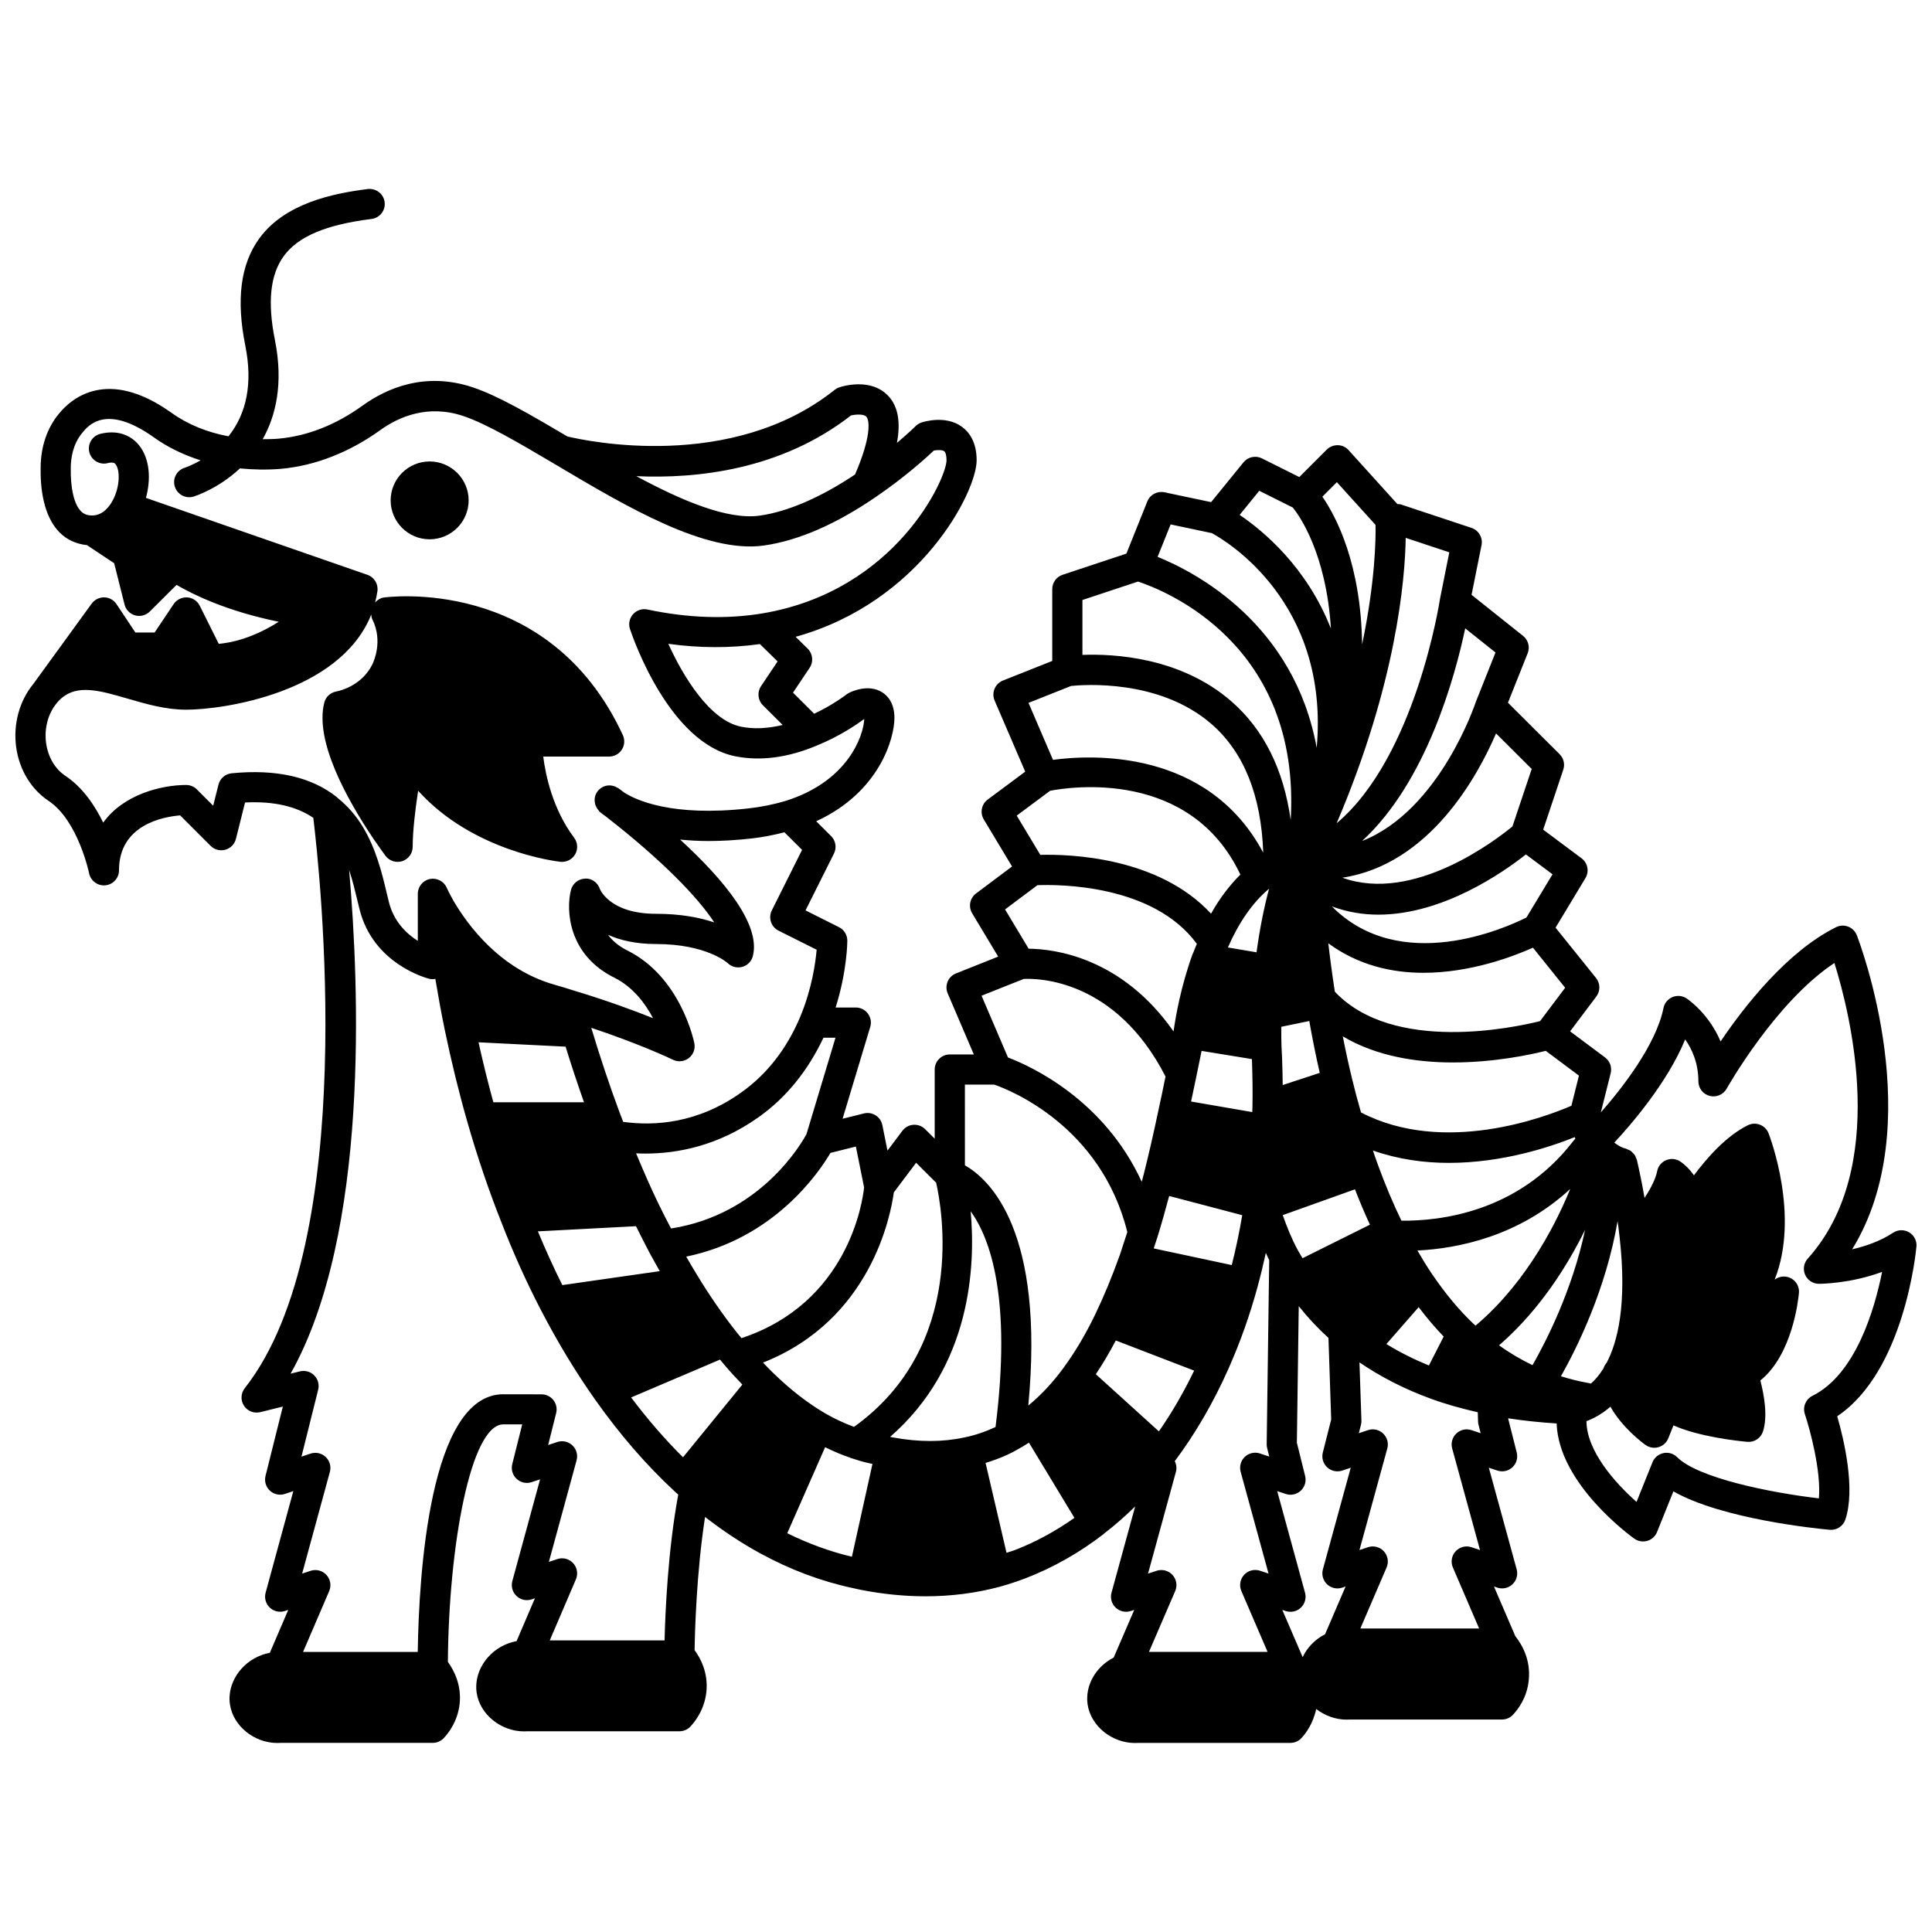 <?xml version="1.0" encoding="UTF-8"?>
<!-- Uploaded to: SVG Repo, www.svgrepo.com, Generator: SVG Repo Mixer Tools -->
<svg width="800px" height="800px" version="1.1" viewBox="144 144 512 512" xmlns="http://www.w3.org/2000/svg">
 <defs>
  <clipPath id="a">
   <path d="m148.09 194h503.81v412h-503.81z"/>
  </clipPath>
 </defs>
 <path d="m257.84 266.29c-5.68 0-10.316 4.637-10.316 10.316 0 5.68 4.637 10.316 10.316 10.316 5.719 0 10.355-4.637 10.355-10.316 0-5.676-4.637-10.316-10.355-10.316z"/>
 <g clip-path="url(#a)">
  <path d="m651.88 474.38c0.141-1.531-0.613-3.008-1.93-3.793-1.32-0.789-2.977-0.746-4.258 0.098-3.414 2.262-7.383 3.598-10.852 4.394 20.293-32.953 2.082-81.039 1.234-83.23-0.406-1.047-1.234-1.879-2.281-2.281-1.055-0.406-2.223-0.352-3.227 0.148-12.984 6.465-24.262 20.914-30.594 30.277-3.125-7.406-8.668-11.176-8.996-11.395-1.109-0.738-2.519-0.875-3.746-0.363-1.23 0.512-2.129 1.598-2.391 2.906-1.98 9.844-11.148 21.449-16.598 27.656l2.602-10.383c0.391-1.566-0.191-3.211-1.484-4.176l-9.262-6.918 6.945-9.23c1.102-1.465 1.066-3.488-0.078-4.914l-10.723-13.336 7.914-13.121c1.062-1.758 0.617-4.039-1.031-5.266l-10.16-7.586 5.32-15.895c0.484-1.441 0.109-3.027-0.969-4.098l-13.688-13.652 5.223-13.102c0.652-1.637 0.156-3.508-1.223-4.606l-13.648-10.875 2.641-13.16c0.395-1.98-0.742-3.941-2.664-4.582l-18.672-6.199c-0.32-0.105-0.645-0.094-0.965-0.117l-12.922-14.285c-0.734-0.812-1.77-1.289-2.867-1.316-1.078-0.008-2.152 0.398-2.926 1.172l-7.277 7.273-9.902-4.945c-1.672-0.84-3.707-0.402-4.891 1.055l-8.574 10.539-12.367-2.613c-1.891-0.395-3.816 0.617-4.539 2.422l-5.547 13.832-16.91 5.613c-1.637 0.543-2.738 2.074-2.738 3.793v19.039l-13.074 5.195c-1.004 0.398-1.805 1.188-2.219 2.188-0.414 0.996-0.406 2.121 0.02 3.109l8.109 18.848-9.941 7.391c-1.652 1.227-2.098 3.508-1.039 5.269l7.492 12.465-9.543 7.152c-1.641 1.227-2.082 3.5-1.031 5.254l6.898 11.484-11.184 4.457c-1 0.398-1.801 1.184-2.211 2.18-0.414 0.996-0.406 2.117 0.016 3.106l6.93 16.184h-6.375c-2.207 0-4 1.789-4 4v18.32l-2.539-2.527c-0.82-0.812-1.957-1.227-3.106-1.152-1.156 0.082-2.215 0.66-2.91 1.582l-3.957 5.266-1.359-6.769c-0.215-1.07-0.859-2.008-1.785-2.586-0.922-0.582-2.051-0.77-3.106-0.5l-5.648 1.41 7.328-24.332c0.363-1.211 0.137-2.523-0.621-3.539-0.754-1.016-1.941-1.613-3.211-1.613h-5.34c3.043-9.66 3.098-17.332 3.098-17.715 0-1.512-0.852-2.898-2.207-3.574l-8.867-4.449 7.535-15.062c0.773-1.543 0.469-3.406-0.754-4.621l-3.953-3.934c16.789-7.715 20.73-22 20.73-27.379 0-3.961-1.797-5.91-3.305-6.836-3.562-2.207-7.891-0.23-8.723 0.184-0.242 0.121-0.48 0.273-0.695 0.441-0.039 0.031-3.449 2.699-8.539 5.094l-5.613-5.59 4.406-6.582c1.07-1.598 0.848-3.734-0.523-5.082l-3.195-3.133c32.945-9.102 47.977-38.293 47.977-46.793 0-5.004-2.141-7.59-3.93-8.887-4.305-3.109-10.047-1.32-10.684-1.113-0.582 0.195-1.121 0.523-1.555 0.961-0.031 0.031-1.887 1.852-4.953 4.445 1.016-5.5 0.301-9.594-2.191-12.336-4.578-5.043-12.238-2.676-13.094-2.383-0.445 0.148-0.859 0.375-1.227 0.668-27.422 21.887-66.086 13.484-70.82 12.344-9.406-5.551-18.273-10.75-25.059-13.012-12.668-4.246-22.848 0.258-29.16 4.789-7.137 5.152-14.664 8.117-22.348 8.812-1.41 0.121-2.797 0.129-4.18 0.141 3.383-6.039 5.578-14.559 3.238-26.289-2.004-9.996-1.254-17.246 2.289-22.168 3.773-5.242 11.184-8.391 23.316-9.91 2.191-0.273 3.746-2.269 3.473-4.461-0.273-2.191-2.289-3.727-4.461-3.473-9.121 1.141-22.027 3.746-28.812 13.168-4.914 6.824-6.106 16.117-3.641 28.406 1.953 9.793 0.418 17.816-4.469 23.961-5.676-1.074-10.777-3.125-15.117-6.242-16.957-12.082-26.535-3.812-29.832 0.266-3.109 3.758-4.781 8.664-4.836 14.152-0.102 5.449 0.68 12.875 4.984 17.258 1.949 1.984 4.457 3.106 7.289 3.398l7.215 4.801 2.746 10.934c0.348 1.398 1.418 2.496 2.809 2.883 1.391 0.391 2.871-0.008 3.891-1.02l7.082-7.059c4.309 2.527 13.332 6.981 27.094 9.773-4.082 2.586-9.676 5.273-15.906 5.852l-5.039-10.105c-0.637-1.273-1.902-2.117-3.328-2.207-1.406-0.066-2.781 0.582-3.578 1.762l-5.051 7.547-5.094 0.004-5.012-7.535c-0.723-1.086-1.934-1.754-3.246-1.785-1.289-0.008-2.547 0.586-3.32 1.648l-15.504 21.34c-3.629 4.414-5.332 10.57-4.527 16.621 0.797 5.977 3.914 11.188 8.578 14.305 7.832 5.191 10.734 19.074 10.766 19.215 0.406 2.012 2.301 3.394 4.32 3.184 2.043-0.207 3.598-1.918 3.598-3.973 0-12.078 11.695-14.195 16.211-14.562l8.074 8.074c1.016 1.02 2.508 1.41 3.894 1.027 1.387-0.383 2.465-1.484 2.812-2.883l2.414-9.633c7.637-0.395 13.625 1.035 18.086 4.059 1.758 14.371 12.402 112.35-18.16 151.15-1.055 1.344-1.145 3.211-0.219 4.641 0.922 1.434 2.66 2.121 4.324 1.715l5.984-1.48-4.59 18.387c-0.352 1.414 0.094 2.914 1.168 3.906 1.07 0.992 2.594 1.316 3.984 0.855l2.219-0.742-7.344 26.922c-0.387 1.418 0.035 2.938 1.105 3.953 1.07 1.012 2.609 1.355 4.008 0.895l0.887-0.293-4.879 11.367c-2.914 0.547-5.582 2.039-7.57 4.281-2.383 2.695-3.481 6.106-3.008 9.379 0.855 5.801 6.496 10.246 12.566 10.246 0.273 0 0.551-0.008 0.828-0.027h40.348c1.094 0 2.148-0.449 2.902-1.246 1.363-1.441 3.731-4.539 4.238-9.148 0.496-4.902-1.422-8.715-3.121-11.062 0.191-30.66 6.051-62.953 14.695-62.953h5l-2.641 10.547c-0.352 1.414 0.09 2.906 1.16 3.898 1.066 0.996 2.598 1.328 3.973 0.867l2.246-0.742-7.356 26.961c-0.387 1.422 0.039 2.945 1.113 3.957 1.07 1.02 2.613 1.363 4.016 0.887l0.859-0.289-4.863 11.355c-2.902 0.531-5.555 2.004-7.539 4.231-2.406 2.699-3.516 6.133-3.043 9.441 0.855 5.801 6.496 10.246 12.559 10.246 0.277 0 0.555-0.008 0.832-0.027h40.348c1.094 0 2.144-0.449 2.898-1.242 1.094-1.156 3.711-4.356 4.238-9.121 0.559-5.152-1.586-9.062-3.117-11.141 0.07-4.668 0.48-20.465 2.773-35.297 4.789 3.719 9.707 6.973 14.691 9.684 7.898 4.305 16.117 7.391 24.418 9.156l1.977 0.438c0.004 0 0.004 0.004 0.008 0.004h0.012l0.082 0.02c5.883 1.152 11.641 1.727 17.25 1.727 6.773 0 13.328-0.84 19.613-2.519 2.293-0.633 4.617-1.402 6.93-2.277 7.269-2.801 14.227-6.746 20.676-11.723 0.047-0.039 0.07-0.098 0.117-0.137 2.809-2.144 5.547-4.551 8.207-7.156l-6.266 22.859c-0.391 1.418 0.031 2.938 1.102 3.953 1.062 1.016 2.602 1.355 4.004 0.902l0.918-0.305-5.449 12.645c-4.738 2.41-7.629 7.391-6.914 12.391 0.855 5.801 6.496 10.246 12.562 10.246 0.277 0 0.555-0.008 0.832-0.027h40.348c1.094 0 2.148-0.449 2.902-1.246 1.211-1.281 3.148-3.941 3.934-7.746 2.269 1.754 5.129 2.824 8.066 2.824 0.273 0 0.543-0.008 0.816-0.027h40.348c1.094 0 2.148-0.449 2.902-1.246 1.371-1.449 3.742-4.562 4.191-9.117 0.586-5.418-1.762-9.48-3.555-11.738l-5.652-13.152 0.891 0.297c1.395 0.473 2.941 0.121 4.016-0.887 1.07-1.016 1.5-2.539 1.109-3.961l-7.379-26.926 2.254 0.75c1.383 0.465 2.914 0.133 3.988-0.863 1.07-0.992 1.512-2.492 1.156-3.91l-2.25-8.895-0.004-0.176c4.043 0.629 8.344 1.074 12.824 1.367 0.543 16.02 19.691 29.891 20.586 30.523 0.684 0.488 1.5 0.742 2.32 0.742 0.375 0 0.754-0.055 1.125-0.16 1.176-0.344 2.129-1.211 2.582-2.348l4.332-10.77c12.949 7.391 38.215 9.891 41.418 10.184 1.844 0.176 3.57-0.957 4.156-2.715 2.731-8.16-0.402-21.277-2.16-27.371 17.77-11.906 20.859-43.531 20.988-44.941zm-116.18 46.336c0.008 0.289 0.047 0.582 0.121 0.863l0.562 2.231-2.418-0.805c-1.402-0.48-2.945-0.125-4.016 0.887-1.07 1.016-1.5 2.539-1.109 3.961l7.379 26.926-2.254-0.75c-1.492-0.508-3.144-0.078-4.211 1.082-1.066 1.16-1.352 2.84-0.727 4.285l6.957 16.176h-31.477l6.957-16.176c0.625-1.449 0.336-3.125-0.727-4.285-1.07-1.164-2.723-1.594-4.211-1.082l-2.254 0.75 7.379-26.926c0.391-1.422-0.035-2.945-1.109-3.961-1.07-1.012-2.617-1.367-4.016-0.887l-2.418 0.805 0.562-2.231c0.094-0.363 0.133-0.738 0.121-1.113l-0.52-15.418c5.688 3.875 12.035 7.129 18.93 9.629 3.891 1.434 8.094 2.594 12.426 3.586zm-80.98 40.656c-1.059-1.164-2.703-1.582-4.199-1.102l-2.281 0.75 7.391-26.965c0.266-0.969 0.129-1.969-0.305-2.832 5.43-7.25 10.23-15.5 14.258-24.551 0.023-0.055 0.043-0.113 0.066-0.168 0.004-0.008 0.008-0.012 0.012-0.02 0-0.004 0-0.008 0.004-0.016 3.012-6.785 5.57-13.996 7.598-21.43 0.02-0.074 0.035-0.152 0.055-0.227v-0.004-0.004c0.793-2.871 1.484-5.812 2.137-8.777 0.305 0.637 0.574 1.297 0.898 1.918l-0.668 48.789c-0.004 0.344 0.035 0.688 0.121 1.02l0.559 2.254-2.457-0.816c-1.398-0.48-2.945-0.125-4.016 0.887-1.07 1.016-1.5 2.539-1.109 3.961l7.391 26.965-2.281-0.75c-1.488-0.48-3.137-0.062-4.199 1.102-1.062 1.16-1.344 2.836-0.723 4.277l6.949 16.129h-31.43l6.953-16.129c0.625-1.434 0.34-3.106-0.723-4.262zm-102.09-11.051 10.035-22.793c2.168 1.059 4.301 1.984 6.398 2.688 0.18 0.094 0.363 0.148 0.555 0.211 1.516 0.52 3.039 0.957 4.508 1.293 0.32 0.074 0.723 0.164 1.082 0.242l-5.445 24.594c-5.793-1.379-11.531-3.469-17.133-6.234zm9.598-131.32h3.188l-7.691 25.551c-1.312 2.449-12.164 21.312-35.891 25.012-1.105-2.121-2.215-4.231-3.293-6.477-2.07-4.273-4.051-8.812-5.973-13.441 0.801 0.035 1.625 0.062 2.481 0.062 8.355 0 19.246-1.984 30.039-9.684 7.324-5.203 13.027-12.32 17.141-21.023zm-68.34 2.375c1.57 5.094 3.203 10 4.879 14.738h-24.023c-1.398-5.07-2.707-10.391-3.93-15.895zm18.66 47.578c1.148 2.309 2.297 4.617 3.465 6.805 0.004 0.008 0.008 0.02 0.012 0.027 0.008 0.016 0.016 0.031 0.023 0.051 0.934 1.727 1.863 3.402 2.797 5.027l-25.82 3.699c-2.305-4.602-4.453-9.363-6.481-14.242zm22.27 35.348c0.316 0.375 0.629 0.773 0.941 1.145l0.363 0.434c1.441 1.691 2.988 3.363 4.606 5.047l-15.723 19.27c-4.769-4.738-9.371-10.039-13.75-15.859zm64.754 20.633c-5.781 1.254-11.953 1.262-18.832 0.02-0.301-0.055-0.555-0.113-0.848-0.168 21.477-18.707 22.664-45.199 21.348-59.785 5.199 7.215 10.891 23.082 6.59 57.148-0.031 0.012-0.051 0.027-0.078 0.039-2.672 1.262-5.398 2.188-8.18 2.746zm89.645 58.223-5.394-12.516 0.918 0.305c1.398 0.453 2.938 0.113 4.004-0.902 1.066-1.016 1.492-2.535 1.102-3.953l-7.375-26.93 2.254 0.75c1.375 0.469 2.906 0.129 3.984-0.855 1.07-0.992 1.516-2.488 1.164-3.902l-2.191-8.816 0.496-36.199c2.363 2.981 4.988 5.793 7.875 8.426l0.723 21.609-2.219 8.77c-0.359 1.414 0.082 2.914 1.156 3.91 1.07 0.996 2.598 1.328 3.988 0.863l2.254-0.75-7.379 26.926c-0.391 1.422 0.035 2.945 1.109 3.961 1.07 1.008 2.609 1.359 4.016 0.887l0.891-0.297-5.438 12.645c-2.68 1.371-4.762 3.555-5.938 6.07zm45.809-87.855c-0.266-0.25-0.531-0.469-0.801-0.73-3.711-3.57-7.199-7.769-10.656-12.836-1.352-2-2.672-4.137-3.945-6.336 10.625-0.523 26.84-3.684 40.504-16.316-8.383 20.34-19.367 31.465-25.102 36.219zm-45.836-17.867c-0.43-0.738-0.91-1.461-1.312-2.227-1.559-2.91-2.82-6-3.938-9.188l19.137-6.84c1.273 3.266 2.578 6.371 3.969 9.371zm-5.258-45.891c-0.023-2.289-0.078-4.715-0.18-7.398l-0.07-1.34c-0.031-0.543-0.066-1.109-0.082-1.699-0.047-1.527-0.055-3.231-0.043-5l7.414-1.527c0.883 4.957 1.797 9.473 2.773 13.742zm-22.926-2.082c0.477-2.371 0.953-4.707 1.426-6.965l13.336 2.172c0.172 4.699 0.219 8.633 0.148 12.477-0.012 0.52-0.039 1.047-0.051 1.566l-16.215-2.801c0.457-2.164 0.934-4.359 1.355-6.449zm-7.168 31.484 19.367 5.09c-0.758 4.492-1.688 8.902-2.777 13.223l-20.68-4.418c0.332-1.02 0.672-2.019 0.996-3.043 1.09-3.519 2.113-7.164 3.094-10.852zm66.121 29.461c2.168 2.871 4.371 5.441 6.629 7.793l-3.914 7.668c-3.988-1.637-7.762-3.523-11.262-5.684zm30.172 15.367c-3.078-1.477-6.051-3.211-8.867-5.258 6.066-5.223 15.047-14.832 22.805-30.613-3.449 16.227-10.516 29.906-13.938 35.871zm11.18-60.426c0.051 0.133 0.117 0.266 0.172 0.395l-0.793 0.953c-14.488 18.598-35.129 20.906-45.297 20.797-2.18-4.492-4.223-9.324-6.215-14.762-0.457-1.234-0.891-2.539-1.336-3.832 6.731 2.356 13.586 3.277 20.117 3.277 14.285 0 26.973-4.254 33.352-6.828zm-81.117-65.73c0.039-0.035 0.078-0.07 0.121-0.105-1.395 5.184-2.5 10.844-3.32 16.855l-7.594-1.281c2.922-6.664 6.531-11.855 10.793-15.469zm-40.496 119.62 20.762 7.988c-2.789 5.777-5.914 11.168-9.34 16.102l-16.715-15.152c1.844-2.75 3.613-5.746 5.293-8.938zm129.26 7.344c-0.004 0.008-0.004 0.02-0.008 0.027-1.133 1.832-2.297 3.137-3.328 4.043l-1.078-0.223c-2.371-0.418-4.648-1.02-6.879-1.707 4.309-7.633 11.922-23.031 15.012-41.121 0.195 1.395 0.367 2.758 0.512 4.078 2.082 18.133-0.578 28.113-3.43 33.5-0.348 0.395-0.629 0.863-0.801 1.402zm-8.523-69.547c-6.824 2.969-33.758 13.211-55.758 1.773-0.902-3.164-1.688-6.086-2.328-8.766-0.887-3.613-1.703-7.371-2.496-11.402 8.887 5.293 19.547 6.922 29.168 6.922 10.996 0 20.602-2.07 24.621-3.078l8.793 6.566zm-8.309-22.426c-6.731 1.684-38.914 8.621-54.379-7.805-0.719-4.641-1.293-8.98-1.73-12.824 7.914 5.824 16.809 7.82 25.203 7.82 12.48 0 23.797-4.316 29.023-6.656l8.539 10.621zm-3.602-27.465c-5.531 2.785-33.422 15.352-51.578-2.949 4.094 1.527 8.242 2.195 12.336 2.195 17.066 0 33.031-11.168 39.098-15.961l7.055 5.266zm-3.711-24.133c-4.359 3.598-26.23 20.418-45.07 13.586 23.23-3.531 35.969-27.148 40.723-38.238l9.449 9.426zm-9.559-33.363c-0.016 0.031-0.027 0.062-0.039 0.102l-0.09 0.215c-0.113 0.344-9.523 28.766-30.164 36.91 17.078-15.688 24.664-43.676 27.336-56.352l8.02 6.394zm-9.633-26.992c-0.07 0.477-6.406 41.82-27.398 59.516 15.859-37.168 18.121-64.602 18.305-75.637l11.551 3.836zm-27.34-30.879 10.246 11.324c0.082 3.68-0.066 14.961-3.551 31.668-0.312-21.312-6.836-33.785-10.535-39.148zm-20.566 2.285 8.898 4.445c1.734 2.148 8.848 12.145 10.094 32.078-6.402-16.332-17.953-25.922-24.188-30.129zm-23.488 8.914 10.938 2.312c3.613 1.953 31.223 18.234 27.773 56.895-5.981-32.852-31.906-46.465-42.16-50.613zm-8.648 15.145c7.047 2.309 43.203 16.508 40.465 63.168-1.879-13.387-7.129-23.973-15.773-31.477-13.477-11.695-31.18-12.578-39.418-12.258v-14.551zm-17.734 27.664c3.203-0.332 23.414-1.918 37.23 10.105 8.602 7.492 13.168 18.98 13.695 34.078-14.711-27.582-45.555-25.977-55.715-24.602l-6.492-15.098zm-5.551 27.777c5.543-1.078 37.207-5.738 50.414 22.207-2.879 2.883-5.504 6.309-7.773 10.363-13.93-15.074-37.508-15.797-45.238-15.582l-6.258-10.406zm-3.367 25.02c5.547-0.211 30.664-0.277 42.25 15.543-0.324 0.809-0.68 1.617-0.973 2.422-0.023 0.055-0.055 0.105-0.078 0.16-0.02 0.051-0.062 0.082-0.082 0.137-3.094 8.555-4.488 16.508-5.039 20.496-13.801-19.723-31.723-21.875-38.398-21.922l-6.254-10.414zm-3.633 24.848c3.582-0.188 24.297-0.078 37.578 25.852-0.59 2.945-1.203 5.945-1.898 9.047-1.285 6.106-2.543 11.59-3.844 16.75-0.18 0.707-0.375 1.402-0.562 2.106-10.012-21.816-29.387-30.648-35.438-32.941l-7.008-16.371zm-15.59 28.004h7.793c4.051 1.402 28.277 10.941 35.254 39.082-0.621 1.926-1.25 3.867-1.871 5.715-0.016 0.035-0.02 0.07-0.035 0.113-0.012 0.039-0.027 0.082-0.039 0.129-2.16 6.016-4.328 11.246-6.629 16-2.543 5.25-5.336 9.945-8.312 13.988-2.856 3.922-5.992 7.258-9.355 10.035 4.394-46.281-10.191-59.93-16.797-63.672l-0.004-21.391zm-12.922 20.711 5.305 5.281c1.527 6.691 8.199 43.285-21.77 64.711-2.469-0.926-4.961-2.047-7.586-3.551-4.66-2.723-9.32-6.34-13.848-10.758-0.945-0.922-1.809-1.828-2.672-2.731 28.582-11.273 33.844-39.023 34.656-45.09zm-15.965-4.301 2.176 10.832c-0.418 4.016-4.356 30.621-32.496 39.945-0.453-0.547-0.906-1.078-1.348-1.641-3.731-4.742-7.227-9.812-10.414-15.09-0.953-1.555-1.914-3.188-2.883-4.875 23.156-4.754 34.996-22.004 38.227-27.484zm-10.398-52.156c-0.305 3.496-1.266 10.367-4.344 17.754 0 0.004 0 0.004-0.004 0.008v0.004c-3.562 8.48-8.82 15.227-15.629 20.055-11.559 8.246-23.051 8.934-31.293 7.793-0.328-0.84-0.656-1.688-0.984-2.574-2.598-6.981-5.113-14.5-7.473-22.348 13.465 4.492 21.547 8.414 21.641 8.457 0.555 0.273 1.16 0.41 1.754 0.41 0.867 0 1.73-0.281 2.441-0.832 1.203-0.926 1.781-2.461 1.48-3.949-0.145-0.715-3.668-17.555-17.699-24.547-2.394-1.191-4.051-2.656-5.184-4.188 3.18 1.434 7.332 2.445 12.723 2.445 13.441 0 18.957 5.023 18.965 5.027 1.016 1.02 2.504 1.406 3.891 1.027 1.387-0.383 2.465-1.484 2.816-2.879 2.086-8.289-7.43-19.988-19.277-30.855 2.301 0.223 4.738 0.383 7.473 0.383 3.461 0 7.285-0.207 11.496-0.68 3.008-0.34 5.887-0.922 8.672-1.633l4.676 4.656-8.023 16.051c-0.988 1.973-0.188 4.375 1.785 5.363zm-15.039-81.004 4.691 4.598-4.394 6.562c-1.062 1.586-0.852 3.711 0.5 5.062l5.238 5.215c-3.891 0.938-7.586 1.145-10.984 0.469-8.383-1.68-15.426-13.406-19.32-21.973 8.402 1.164 16.52 1.156 24.27 0.066zm24.141-60.59c1.441-0.324 3.414-0.387 4.07 0.336 0.926 1.035 1.266 5.453-2.992 15.312-9.078 6.066-17.797 9.848-25.27 10.906-8.52 1.191-20.641-3.969-32.695-10.457 15.965 0.715 38.301-1.617 56.887-16.098zm-164.13 94.832c-1.684 0.164-3.082 1.367-3.492 3.008l-1.402 5.59-4.332-4.328c-0.75-0.75-1.766-1.172-2.828-1.172-6.277 0-16.496 2.344-21.992 9.973-2.219-4.555-5.461-9.379-10.051-12.414-2.738-1.832-4.586-5.004-5.082-8.699-0.52-3.914 0.547-7.832 2.828-10.551 0.008-0.012 0.02-0.016 0.027-0.023l0.168-0.23c0.645-0.723 1.297-1.305 2.043-1.781 4.172-2.762 9.914-1.086 16.562 0.848 4.949 1.441 10.07 2.93 15.496 2.93 9.969 0 40.328-4.535 48.848-24.715 0.07-0.176 0.113-0.355 0.18-0.531 0.055 0.441 0.102 0.883 0.305 1.293 2.914 5.797 0.305 11.355-0.004 11.969-2.812 5.621-8.496 6.965-9.609 7.176-1.527 0.293-2.746 1.441-3.125 2.949-2.527 10.02 5.695 25.148 13.059 36.105 1.887 2.746 3.16 4.465 3.16 4.465 1.027 1.391 2.836 1.953 4.465 1.422 1.641-0.543 2.75-2.074 2.75-3.797 0-4.277 0.711-10.043 1.445-14.855 14.496 16.086 36.637 18.715 37.703 18.828 0.148 0.016 0.293 0.023 0.441 0.023 1.422 0 2.754-0.758 3.473-2.019 0.793-1.387 0.68-3.106-0.277-4.383-5.648-7.516-7.551-16.453-8.188-21.508h17.469c1.363 0 2.637-0.695 3.367-1.844 0.734-1.152 0.832-2.594 0.262-3.836-19.711-42.621-62.98-36.523-63.414-36.461-0.898 0.137-1.641 0.652-2.242 1.305 0.262-1.004 0.48-2.008 0.617-3.008 0.258-1.887-0.848-3.695-2.652-4.32l-58.695-20.387c1.305-4.754 1.117-10.191-1.754-13.852-2.375-3.031-6.137-4.176-10.34-3.117-2.144 0.535-3.441 2.707-2.91 4.852 0.539 2.144 2.711 3.445 4.852 2.906 1.559-0.391 1.93 0.074 2.109 0.301 1.211 1.547 1.172 5.922-0.707 9.484-0.801 1.527-2.574 4.086-5.492 4.086-1.293 0-2.211-0.348-2.984-1.133-1.816-1.852-2.801-6.047-2.695-11.543 0.023-2.559 0.566-6.227 3.031-9.199 1.566-1.941 6.328-7.848 18.992 1.176 3.715 2.664 7.883 4.644 12.375 6.086-2.359 1.359-4.133 1.941-4.168 1.953-2.102 0.637-3.305 2.859-2.672 4.965 0.516 1.738 2.106 2.859 3.832 2.859 0.379 0 0.766-0.055 1.145-0.168 0.281-0.082 6.477-2.023 12.293-7.473 3.531 0.34 7.168 0.43 10.918 0.109 9.027-0.816 18.133-4.375 26.324-10.289 4.785-3.434 12.496-6.871 21.953-3.699 6.106 2.039 14.812 7.172 24.016 12.605l0.777 0.461c18.496 10.977 39.457 23.426 54.887 21.25 9.137-1.301 19.164-5.664 29.801-12.973 7.582-5.176 13.203-10.285 15.23-12.199 1-0.176 2.234-0.188 2.742 0.188 0.375 0.273 0.609 1.191 0.609 2.394 0 4.797-13.422 34.613-48.684 40.562-9.539 1.609-19.824 1.262-30.578-1.012-1.402-0.301-2.859 0.18-3.816 1.25-0.957 1.07-1.258 2.57-0.809 3.926 1.031 3.082 10.594 30.246 27.926 33.727 6.688 1.32 13.938 0.363 21.504-2.816 6.336-2.559 11.035-5.891 12.465-6.953 0.059-0.023 0.125-0.047 0.184-0.066-0.199 4.363-4.305 16.574-21.047 21.715-3.012 0.895-6.262 1.547-9.66 1.93-20.277 2.273-29.82-2.215-32.938-4.227l-0.293-0.223c-0.691-0.531-1.148-0.871-1.375-1.023l-0.031 0.047c-1.695-1.125-3.941-0.812-5.25 0.801-1.297 1.594-1.062 3.891 0.355 5.32l-0.047 0.055c0.078 0.074 0.184 0.148 0.281 0.223 0.016 0.016 0.023 0.035 0.039 0.047 0.25 0.207 0.785 0.625 1.551 1.168l0.027 0.02c14.848 11.547 24.379 21.434 28.633 28-3.797-1.273-8.871-2.281-15.422-2.281-12.195 0-14.809-6.398-14.883-6.586-0.562-1.688-2.227-2.91-3.945-2.727-1.773 0.066-3.289 1.301-3.723 3.023-1.352 5.383-0.691 17.152 11.453 23.188 4.973 2.477 8.246 6.844 10.309 10.766-5.051-2.031-12.137-4.641-20.855-7.281-0.074-0.031-0.156-0.047-0.234-0.07-1.602-0.531-3.281-1.023-5.019-1.52-14.398-4.078-22.988-15.734-26.801-22.281-0.008-0.012-0.012-0.023-0.02-0.035-0.004-0.012-0.012-0.02-0.016-0.031-1.117-1.969-1.688-3.254-1.73-3.348-0.758-1.738-2.641-2.688-4.481-2.32-1.852 0.391-3.184 2.019-3.184 3.914v12.484c-2.953-1.867-6.371-5.078-7.676-10.332l-0.562-2.328c-1.25-5.25-2.816-11.781-6.371-17.602-1.805-2.992-4.019-5.5-6.5-7.496-0.09-0.094-0.172-0.176-0.273-0.258-0.023-0.02-0.043-0.043-0.062-0.062-6.691-5.359-16.078-7.496-27.887-6.336zm71.996 164.56c-19.602 0-22.379 48.02-22.68 68.297h-30.395l6.926-16.133c0.621-1.445 0.336-3.117-0.727-4.277-1.062-1.16-2.715-1.59-4.199-1.09l-2.246 0.742 7.356-26.961c0.387-1.422-0.039-2.945-1.113-3.957-1.07-1.016-2.613-1.355-4.016-0.887l-2.402 0.805 4.43-17.754c0.34-1.359-0.059-2.801-1.047-3.789-0.992-0.996-2.43-1.391-3.789-1.059l-2.477 0.613c20.902-37.145 18.211-102.71 15.516-133.48 0.891 2.707 1.559 5.441 2.172 8l0.582 2.402c3.617 14.559 17.863 18.277 18.465 18.426 0.539 0.141 1.09 0.125 1.625 0.031 0.746 4.457 1.555 8.93 2.469 13.375 1.785 8.59 3.797 16.812 5.988 24.434 2.664 9.32 5.734 18.371 9.113 26.859 3.039 7.84 6.477 15.48 10.211 22.703 0.02 0.035 0.039 0.07 0.059 0.109 4.477 8.656 9.367 16.758 14.547 24.074 6.469 9.148 13.488 17.254 20.879 24.117 0.367 0.336 0.738 0.66 1.109 0.996-2.746 14.762-3.449 31.227-3.625 38.637h-30.426l6.93-16.184c0.621-1.449 0.332-3.121-0.734-4.281s-2.719-1.582-4.211-1.082l-2.219 0.742 7.344-26.922c0.387-1.418-0.035-2.938-1.105-3.953-1.07-1.016-2.613-1.363-4.008-0.895l-2.422 0.801 2.121-8.473c0.301-1.191 0.027-2.461-0.727-3.426-0.754-0.973-1.918-1.539-3.152-1.539l-10.121-0.016zm135.57 41.289c-0.742 0.285-1.477 0.477-2.219 0.73l-5.551-23.812c2.008-0.617 3.992-1.336 5.906-2.238 0.852-0.379 1.668-0.805 2.344-1.207 1.133-0.609 2.203-1.254 3.246-1.93l12.055 19.934c-5.016 3.523-10.301 6.414-15.781 8.523zm211.36-40.867c-1.785 0.887-2.641 2.953-2.008 4.848 1.391 4.172 4.344 15.164 3.715 22.328-12.949-1.52-32.047-5.402-37.559-10.914-0.949-0.949-2.316-1.359-3.625-1.086-1.316 0.27-2.41 1.18-2.91 2.422l-4.227 10.512c-5.688-5.019-13.23-13.5-13.273-21.391 1.262-0.469 2.785-1.195 4.387-2.316 0.68-0.465 1.332-0.977 1.969-1.523 3.07 5.5 8.41 9.508 9.281 10.133 0.688 0.5 1.508 0.754 2.34 0.754 0.371 0 0.746-0.051 1.117-0.16 1.18-0.34 2.141-1.211 2.594-2.356l1.367-3.414c6.922 3.059 17.117 4.129 19.555 4.356 1.863 0.168 3.57-0.957 4.156-2.719 1.355-4.07 0.262-9.918-0.684-13.543 8.492-6.828 10.062-21.391 10.227-23.188 0.141-1.535-0.617-3.012-1.938-3.797-1.324-0.789-2.984-0.742-4.262 0.109-0.078 0.055-0.16 0.105-0.238 0.156 6.715-16.863-1.207-37.738-1.613-38.777-0.406-1.051-1.238-1.879-2.289-2.281-1.051-0.406-2.219-0.352-3.231 0.152-5.731 2.867-10.809 8.613-14.254 13.27-1.203-1.727-2.562-2.969-3.609-3.668-1.113-0.742-2.519-0.879-3.746-0.367-1.234 0.512-2.133 1.598-2.391 2.91-0.418 2.098-1.703 4.606-3.348 7.094-0.555-3.219-1.23-6.582-2.027-10.074-0.043-0.199-0.168-0.352-0.238-0.535-0.105-0.27-0.188-0.535-0.348-0.773-0.145-0.219-0.336-0.383-0.52-0.566-0.176-0.18-0.336-0.371-0.547-0.516-0.234-0.164-0.504-0.25-0.773-0.359-0.184-0.074-0.332-0.199-0.531-0.246-0.871-0.211-1.68-0.586-2.606-1.266-0.137-0.09-0.277-0.203-0.414-0.32 4.246-4.562 14.07-15.848 18.777-27.344 1.793 2.543 3.496 6.242 3.496 11.102 0 1.82 1.23 3.414 2.996 3.871 1.758 0.457 3.609-0.332 4.5-1.922 0.141-0.246 12.938-22.988 28.555-33.305 4.223 13.496 14.488 54.395-7.07 78.348-1.055 1.176-1.324 2.859-0.68 4.301 0.645 1.441 2.074 2.371 3.656 2.371 0.434 0 8.41-0.047 16.734-3.168-2.004 9.973-6.996 27.137-18.465 32.859z"/>
 </g>
</svg>